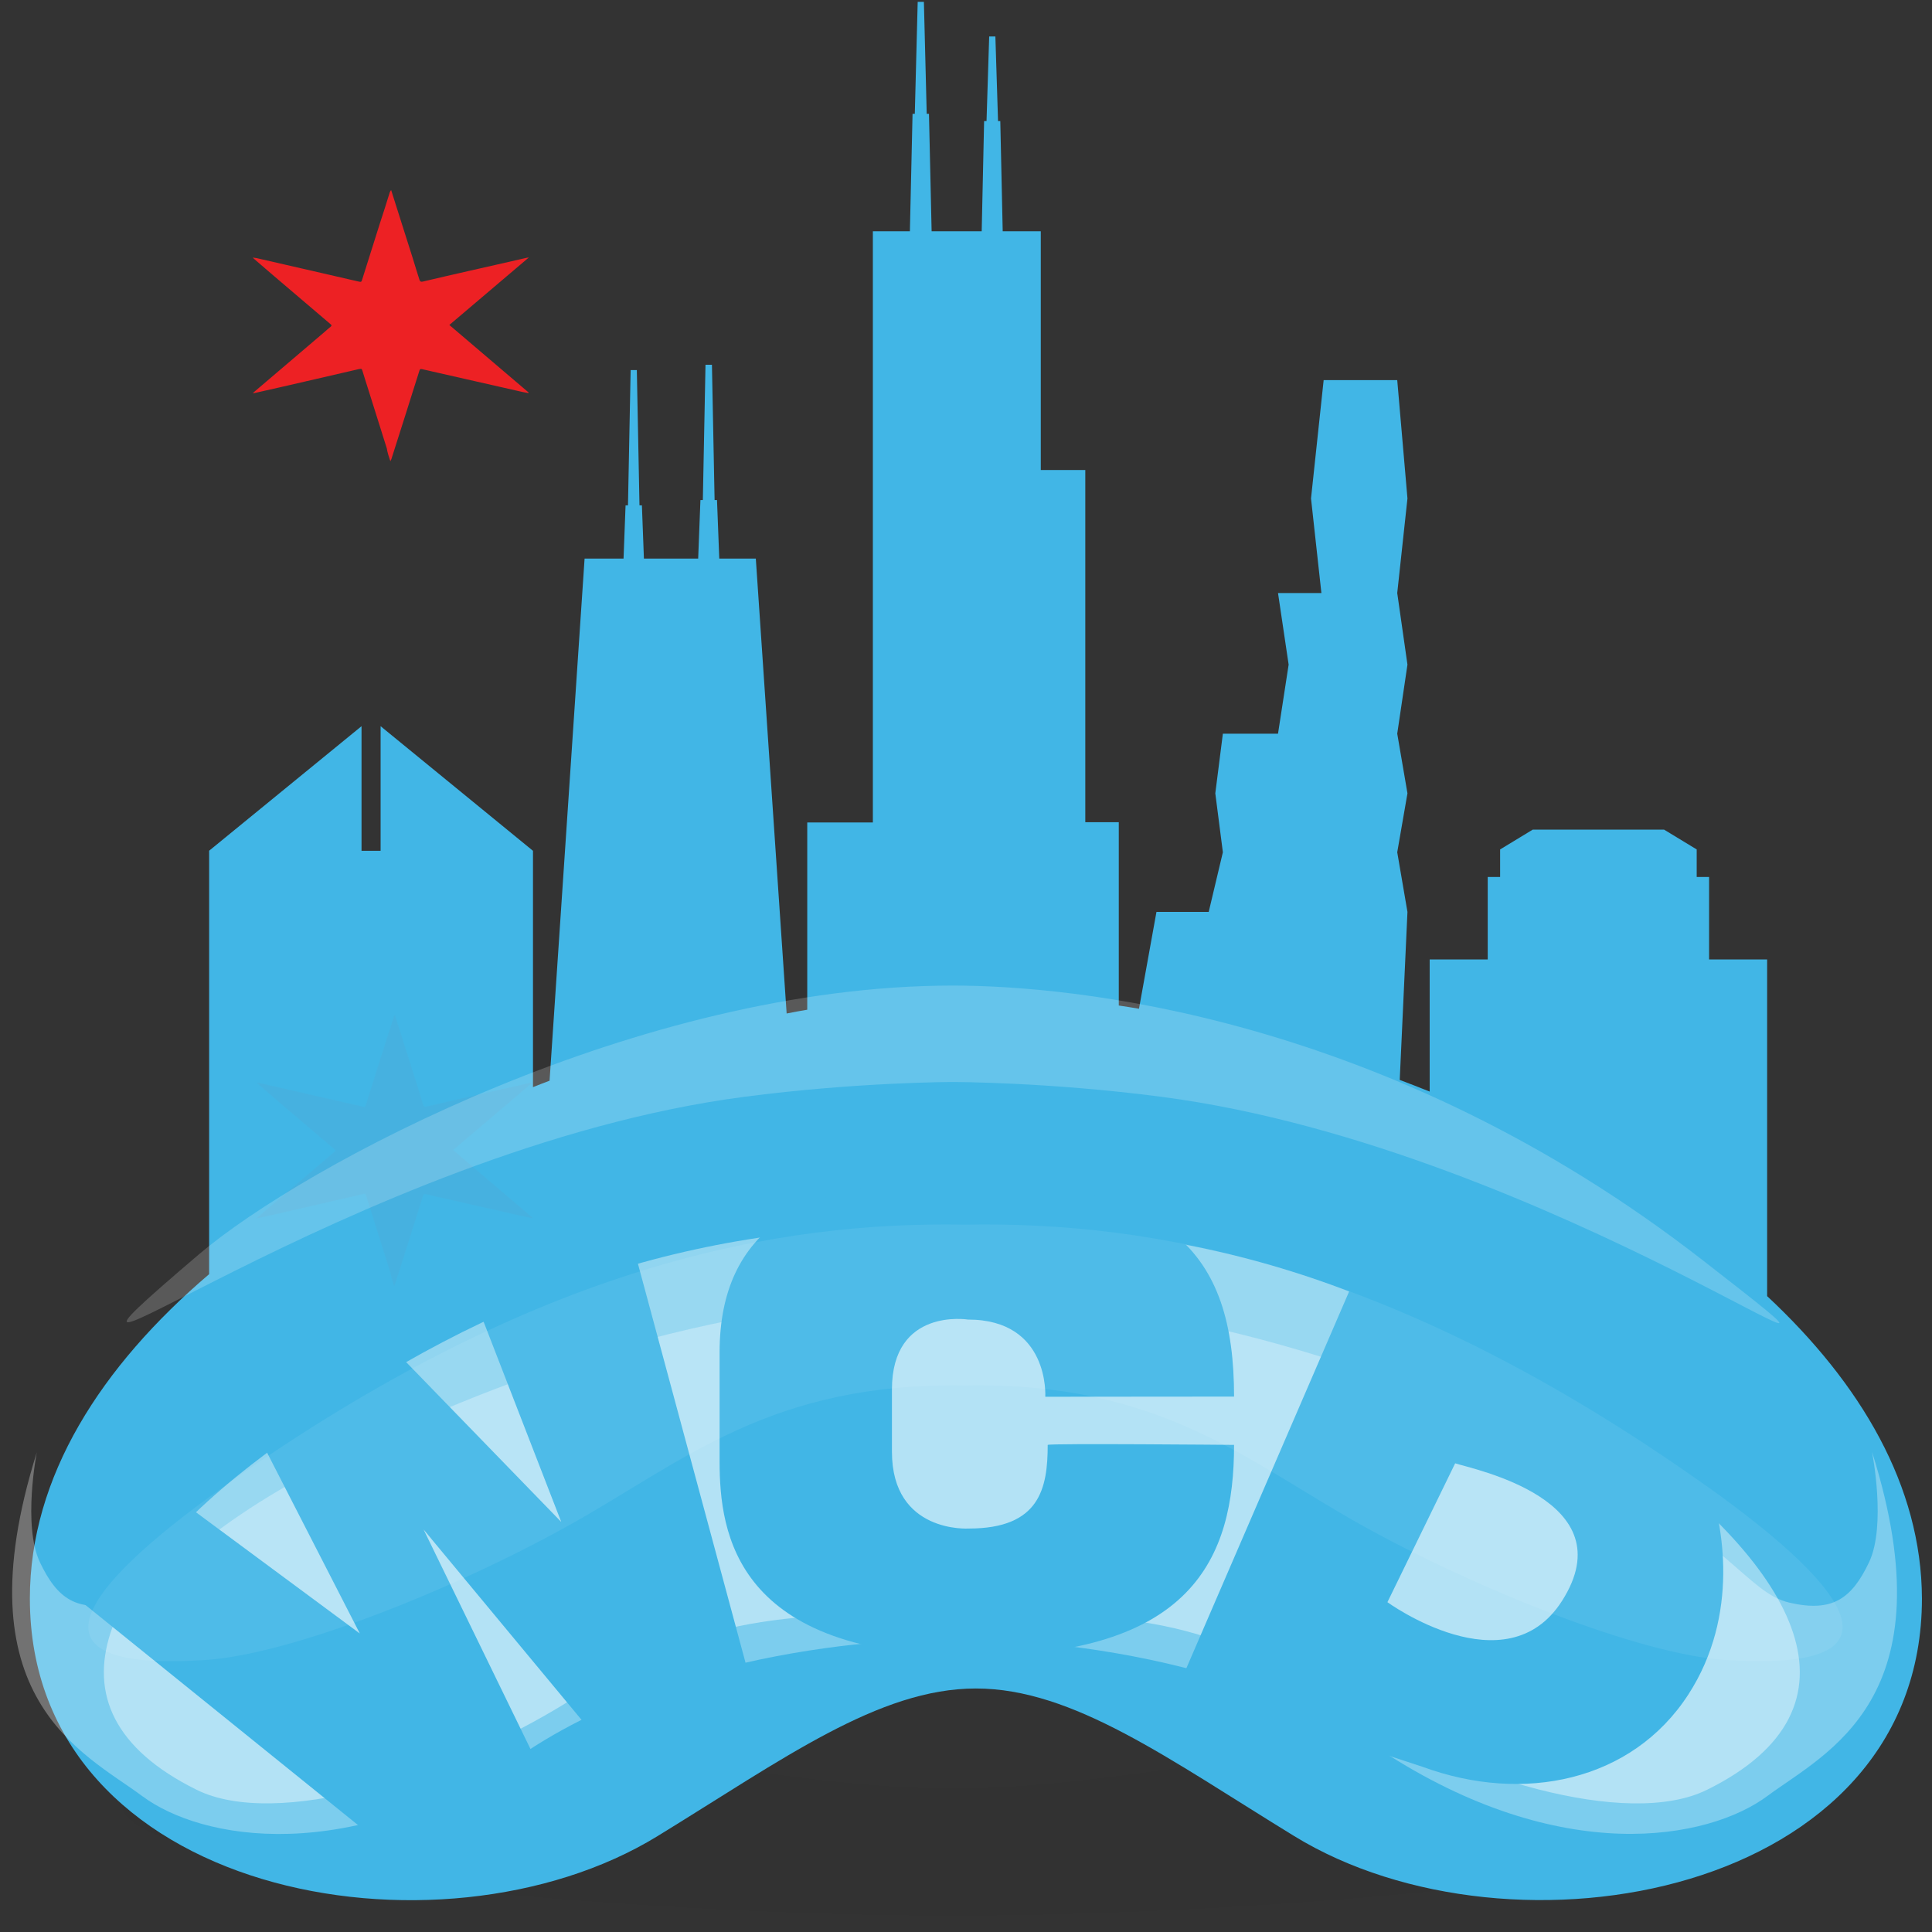 <svg xmlns="http://www.w3.org/2000/svg" fill="none" viewBox="0 0 24 24">
  <rect x="0" y="0" width="24" height="24" fill="#333333" stroke="none"/>
  <g opacity=".17">
    <path fill="#000"
      d="M11.835 23.796c-3.947 0-10.318-.549-10.318-1.365 0-.694 4.467-.868 6.845-.556 1.371.181 2.411.345 3.473.345M11.835 23.796c3.947 0 10.318-.549 10.318-1.365 0-.694-4.467-.868-6.845-.556-1.371.181-2.411.345-3.473.345"
      opacity=".17" />
  </g>
  <path fill="#41B6E6"
    d="M21.952 16.1v-4.181h-.721v-1.025h-.154v-.342l-.405-.246H19.04l-.405.246v.342h-.154v1.025h-.721v1.641c-.124-.049-.248-.099-.372-.145l.096-2.087-.127-.741.127-.732-.127-.741.127-.858-.127-.889.127-1.175-.127-1.47h-.914l-.157 1.47.129 1.175h-.539l.132.889-.132.858h-.685l-.094.741.094.732-.176.741h-.649l-.217 1.203c-.083-.014-.168-.028-.251-.04v-2.277h-.416V5.839h-.553v-2.966h-.473l-.03-1.369h-.028l-.033-1.051h-.077l-.033 1.051h-.03l-.03 1.369h-.622l-.033-1.459h-.028L11.477.023h-.077L11.364 1.414h-.028l-.033 1.459h-.46v7.344h-.815v2.326c-.085.014-.171.03-.256.047l-.383-5.651h-.454l-.028-.727h-.03l-.033-1.681h-.08l-.033 1.681h-.03l-.028.727h-.674l-.025-.661h-.03l-.033-1.681h-.077l-.033 1.681h-.03l-.025.661h-.484l-.435 6.486c-.069.026-.138.052-.206.08v-2.936L4.728 9.021v1.548h-.237V9.021L2.598 10.568v5.26C1.257 16.972.371 18.344.371 19.857c0 3.691 5.089 4.615 7.797 2.952 1.561-.957 2.747-1.834 3.955-1.834 1.208 0 2.394.877 3.955 1.834 2.708 1.66 7.797.739 7.797-2.952-.005-1.395-.757-2.668-1.924-3.757Z" />
  <path fill="#fff"
    d="M23.256 18.042s.179.907-.038 1.365c-.217.457-.46.624-.988.502-.528-.122-.746-.795-2.639-1.754-1.896-.959-4.693-2.038-7.734-2.038-3.041 0-5.84 1.079-7.734 2.038-1.896.959-2.111 1.632-2.639 1.754-.528.122-.771-.045-.988-.502-.217-.457-.039-1.365-.039-1.365-.961 3.065.581 3.728 1.31 4.27.729.542 2.56.896 4.795-.568 2.235-1.463 5.298-1.383 5.298-1.383s3.063-.077 5.298 1.383c2.235 1.461 4.065 1.109 4.795.568.729-.542 2.268-1.205 1.304-4.27Z"
    opacity=".31" />
  <path fill="#fff"
    d="M20.119 17.895c-2.661-1.892-5.108-2.713-8.295-2.675-3.187-.037-5.637.783-8.298 2.675C1.288 19.49.385 21.218 2.444 22.234c.983.485 3.077-.141 4.616-1.097 1.528-.95 2.207-1.107 4.764-1.107 2.557 0 3.237.157 4.764 1.107 1.539.957 3.63 1.583 4.616 1.097 2.059-1.015 1.156-2.744-1.084-4.338Z"
    opacity=".42" />
  <path fill="#41B6E6"
    d="m7.869 15.492 1.395 5.173-1.891.879-2.111-2.544 1.36 2.793-2.006 1.015-3.688-2.978 1.2-1.271 2.342 1.733-1.241-2.42 1.679-1.093 2.064 2.127-1.002-2.584 1.899-.83ZM15.33 17.349l-2.345.002s.058-.959-.961-.959c0 0-.944-.152-.944.868v.774c0 1.018.955.954.955.954.881 0 .98-.499.98-1.039.028-.021 2.315 0 2.315 0 0 1.412-.523 2.622-3.248 2.622-2.948 0-3.143-1.52-3.143-2.42v-1.351c0-1.541 1.068-2.136 2.843-2.136 2.774 0 3.548.9 3.548 2.685Z" />
  <path fill="#41B6E6"
    d="m16.894 15.734 2.557.921c.636.3 1.401.718 1.759 1.724.201.56.402 1.684-.237 2.671-.702 1.083-2.053 1.355-3.295.9l-3.039-.999 2.254-5.217Zm1.183 2.443-.842 1.726s1.475 1.072 2.169-.016c.801-1.257-1.117-1.639-1.327-1.709Z" />
  <path fill="#ED2124"
    d="M4.85 5.729c.005-.014.008-.019.011-.023.061-.19.121-.382.182-.572.055-.178.113-.356.168-.532.005-.016.011-.021.033-.016.061.014.124.028.184.042.33.075.661.15.991.225.047.012.094.021.143.03.003-.002.003-.005.005-.007-.328-.279-.652-.556-.985-.839.33-.281.658-.558.988-.839-.014.002-.022.005-.03.005-.239.054-.479.11-.721.164-.19.042-.377.087-.567.131-.025.005-.033 0-.041-.021-.028-.091-.058-.183-.085-.274-.085-.27-.171-.537-.256-.807-.003-.012-.008-.023-.011-.035-.008.009-.014.019-.017.028-.041.134-.083.265-.127.399-.072.227-.143.455-.215.682-.011.035-.011.035-.052.026-.151-.035-.305-.07-.46-.106-.267-.061-.534-.122-.798-.183-.014-.002-.028-.005-.05-.007.011.012.017.016.022.021.074.063.149.127.223.192.239.204.482.41.721.614.017.014.014.021 0 .033-.028.021-.052.045-.077.066-.289.246-.575.49-.864.736-.008.007-.014.014-.025.023.017-.002.025-.002.033-.005.212-.047.424-.096.636-.145.215-.049.427-.098.641-.148.044-.009.044-.009.055.028.019.066.041.129.061.195.08.253.16.506.239.76.008.052.025.103.044.159Z" />
  <path fill="#fff"
    d="M21.19 18.454c-3.9-2.769-6.892-3.283-9.198-3.241-2.304-.042-5.298.474-9.195 3.241-1.929 1.369-2.485 2.317-.242 2.167 1.071-.07 3.107-.886 4.533-1.684 1.415-.792 2.491-1.768 4.905-1.726 2.414-.044 3.49.933 4.905 1.726 1.426.797 3.462 1.613 4.533 1.684 2.243.148 1.687-.797-.239-2.167Z"
    opacity=".07" />
  <path fill="#fff"
    d="M21.148 15.652c-3.933-3.058-7.869-3.409-9.311-3.409-3.897 0-8.056 2.225-9.366 3.339-2.942 2.509 1.885-1.315 6.768-1.956 1.409-.185 2.598-.185 2.598-.185s1.192 0 2.598.185c4.883.64 9.787 4.418 6.713 2.026Z"
    opacity=".19" />
  <g opacity=".29">
    <g opacity=".35">
      <path fill="#ED2124"
        d="M4.896 15.979c.005-.014.008-.019.011-.024.061-.19.121-.382.182-.572.055-.178.113-.356.168-.532.005-.016.011-.021.033-.016.061.014.124.028.184.042.33.075.661.15.991.225.047.012.094.021.143.03.003-.002.003-.005.006-.007-.328-.279-.652-.556-.985-.839.33-.281.658-.558.988-.84-.014.002-.022.005-.03.005-.239.054-.479.11-.721.164-.19.042-.377.087-.567.131-.025.005-.033 0-.041-.021-.028-.091-.058-.183-.085-.274-.085-.27-.171-.537-.256-.807-.003-.012-.008-.023-.011-.035-.008.009-.014.019-.017.028-.041.134-.083.265-.127.399-.072.228-.143.455-.215.682-.011.035-.011.035-.052.026-.151-.035-.305-.07-.46-.105-.267-.061-.534-.122-.798-.183-.014-.002-.028-.005-.05-.007.011.012.017.017.022.021.074.063.149.127.223.192.239.204.482.41.721.614.017.014.014.021 0 .033-.028.021-.052.045-.077.066-.289.246-.575.49-.864.736-.008.007-.014.014-.025.023.017-.002.025-.002.033-.005.212-.047.424-.096.636-.145.215-.049.427-.099.641-.148.044-.009.044-.009.055.028.019.066.041.129.061.195.08.253.16.506.239.76.008.052.025.101.044.16Z"
        opacity=".29" />
    </g>
  </g>
</svg>
